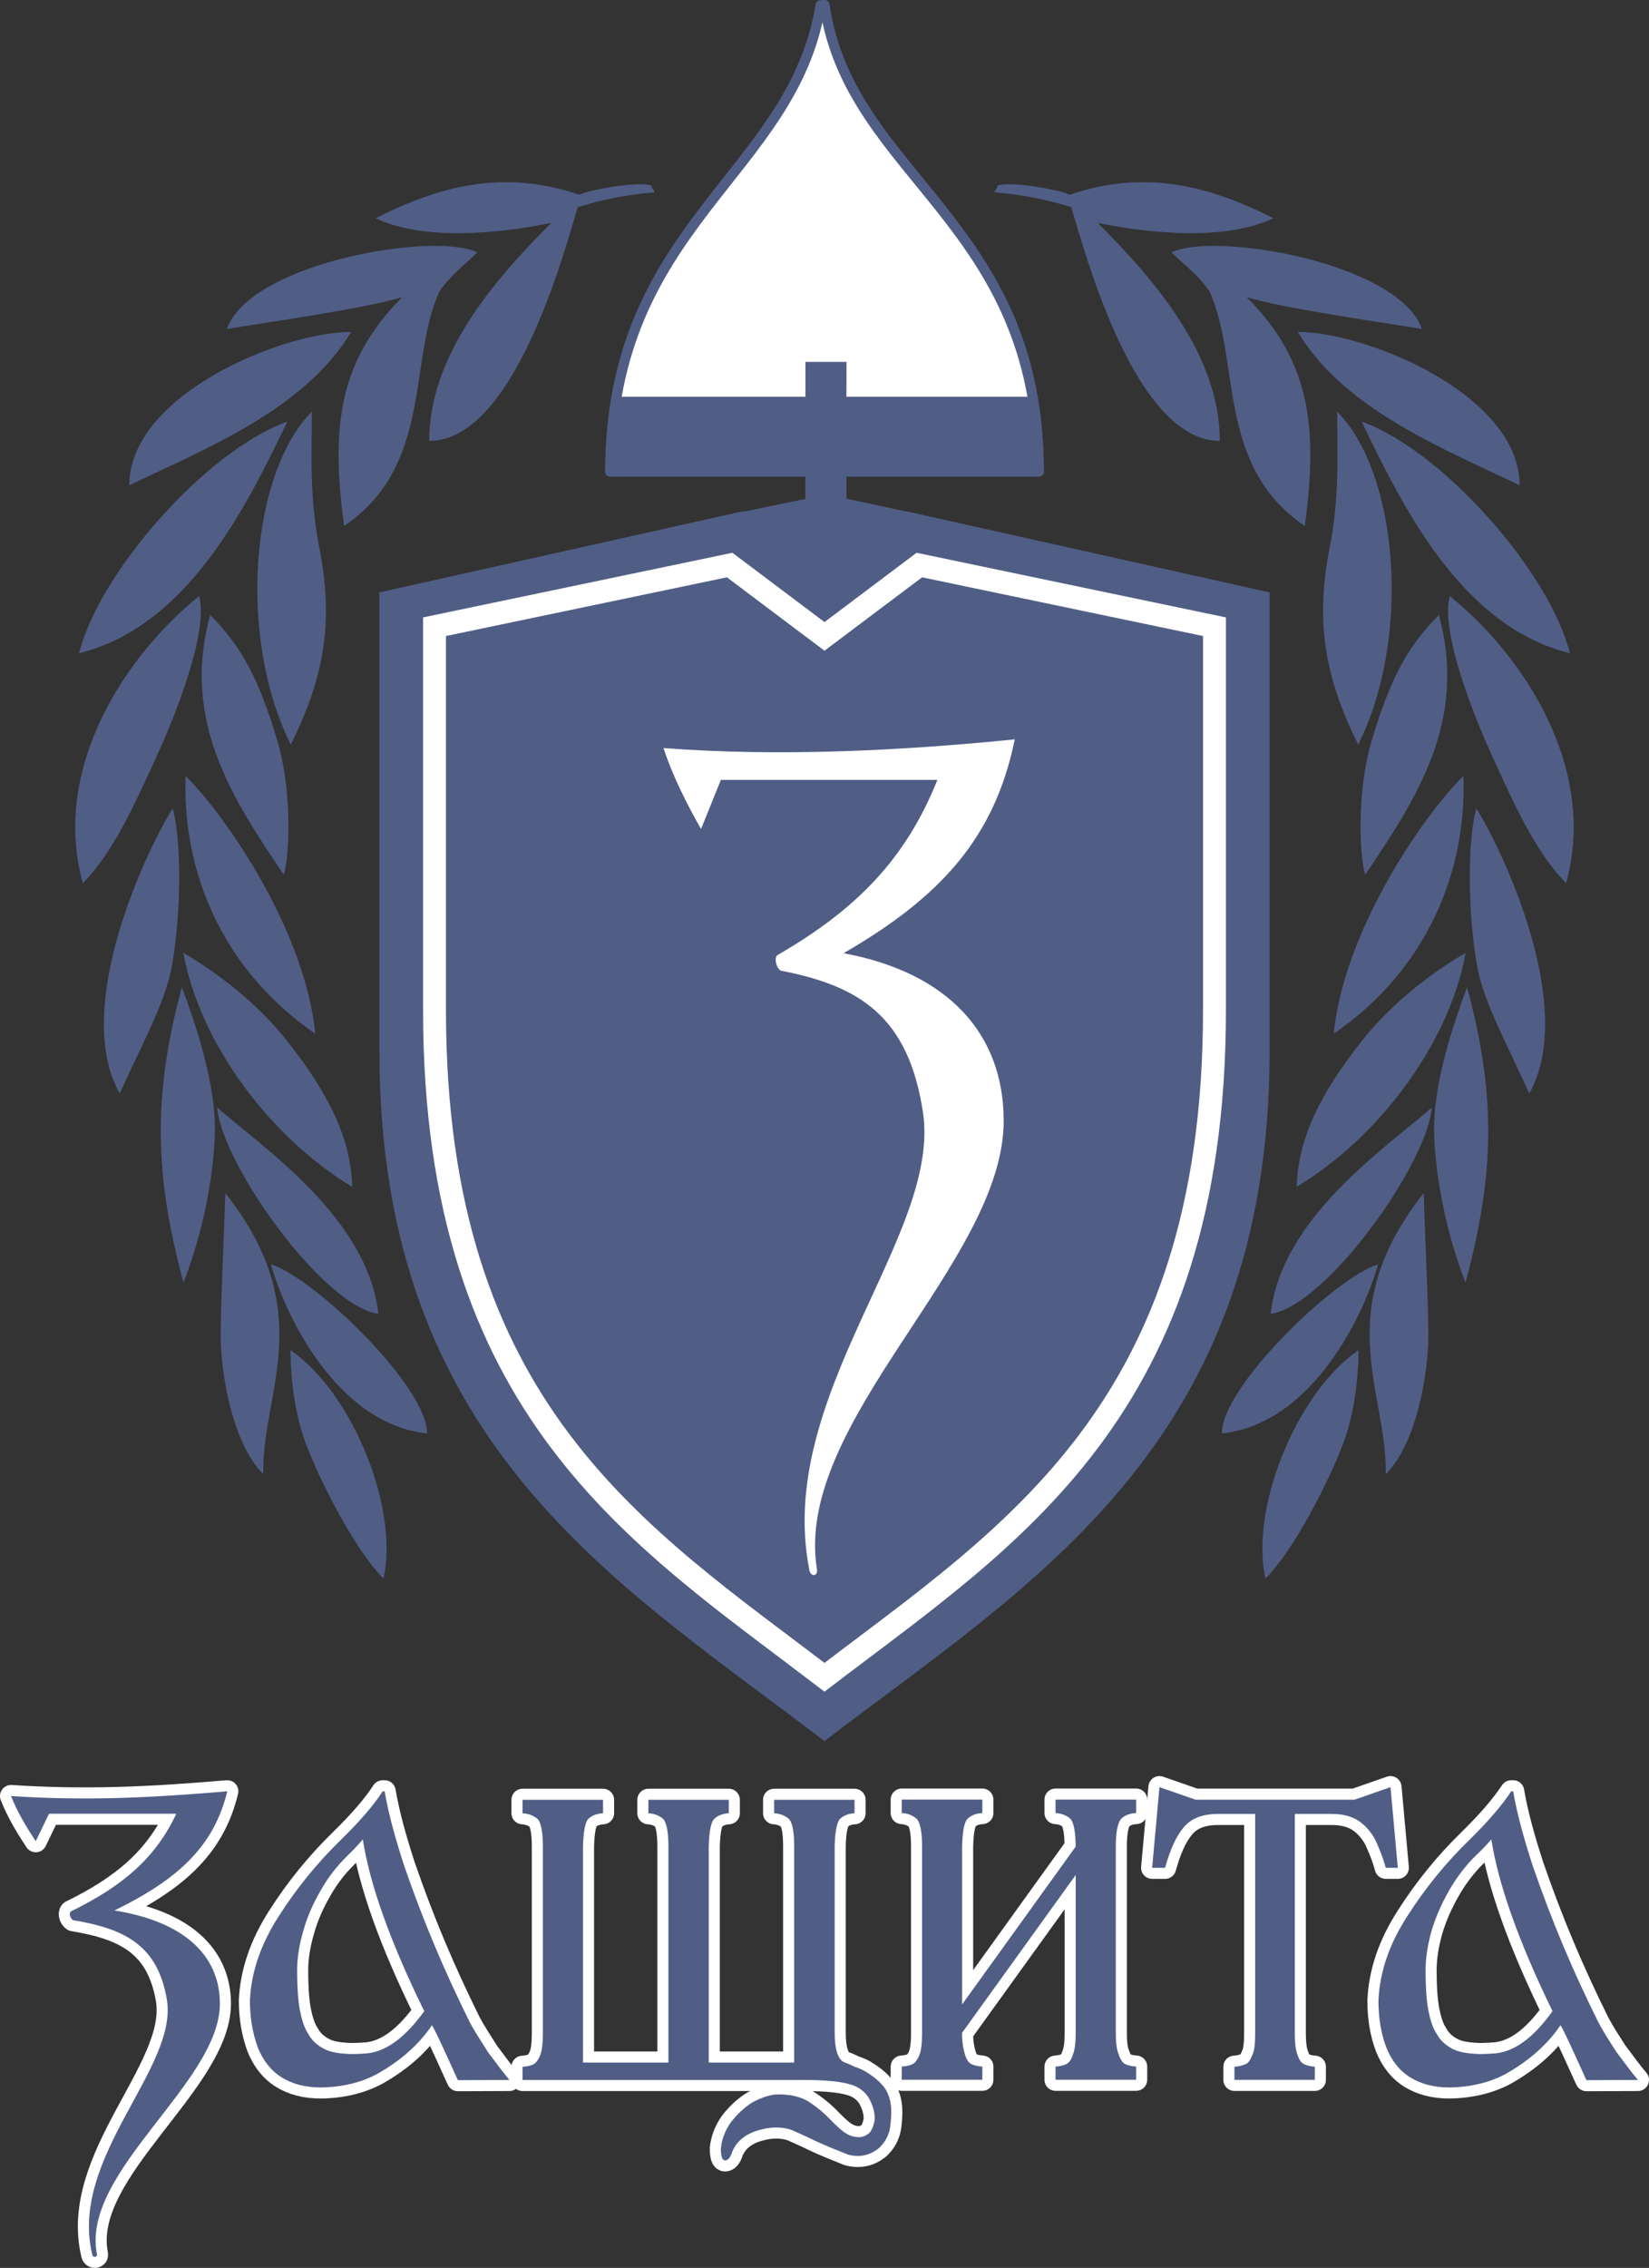 <?xml version="1.0" encoding="utf-8"?>
<!-- Generator: Adobe Illustrator 28.1.0, SVG Export Plug-In . SVG Version: 6.00 Build 0)  -->
<svg version="1.1" id="Layer_1" xmlns="http://www.w3.org/2000/svg" xmlns:xlink="http://www.w3.org/1999/xlink" x="0px" y="0px"
	 viewBox="0 0 1669.4 2295" style="enable-background:new 0 0 1669.4 2295;" xml:space="preserve">
<rect x="0" y="0" width="1669.4" height="2295" fill="#333333" stroke="none"/>
<style type="text/css">
	.st0{fill-rule:evenodd;clip-rule:evenodd;fill:#505E86;}
	.st1{fill-rule:evenodd;clip-rule:evenodd;fill:#505E86;stroke:#FFFFFF;stroke-width:23.177;stroke-miterlimit:33.89;}
	.st2{fill-rule:evenodd;clip-rule:evenodd;fill:#FFFFFF;}
	
		.st3{fill-rule:evenodd;clip-rule:evenodd;fill:#FFFFFF;stroke:#505E86;stroke-width:10.272;stroke-linecap:round;stroke-linejoin:round;stroke-miterlimit:33.89;}
	.st4{fill:none;stroke:#FFFFFF;stroke-width:22.412;stroke-linecap:round;stroke-linejoin:round;stroke-miterlimit:33.89;}
</style>
<g>
	<path class="st0" d="M584.9,209.6c-13.5,44.5-64.3,236.6-150.4,236.6c0-86.1,64.6-161.8,123.7-220.7
		c-36.4,7.6-123.7,21.3-177.9-4.7c64.6-32.6,129.4-49.9,206.3-23.7c10.4-5.4,62.9-14.4,73.3-9c-1.9,0.9,4.5,6.4,2.1,6.6
		C633.6,197.1,610.7,201.8,584.9,209.6L584.9,209.6z M444.8,295c-31.9,70-6.2,176.2-96.5,237.3c-12.8-97-7.3-165.4,59.1-231.8
		c-32.2,10.9-145.7,27-177.7,32.4c23.9-67.4,211.3-98.9,253.4-77.4C472,266.6,455.3,279.2,444.8,295z M130.9,491.1
		c0-91.3,154.5-155.2,224.5-155.2C308.6,414.5,206.9,454.5,130.9,491.1L130.9,491.1z M80.1,661c19.6-80,127-204.1,210.8-234.4
		C248.7,514.5,189.4,634,80.1,661z M294.4,753.5c-54.4-108.8-40.5-274.9,21.3-336.9c0,43.5-2.6,86.1,7.6,137.7
		C338.2,630,328,685.8,294.4,753.5L294.4,753.5z M212.8,622.4c32.2,32.2,49.7,65.8,68.1,127.7c15.6,52.8,11.8,118.5,6.4,135.1
		C236.4,809.5,183,730.3,212.8,622.4L212.8,622.4z M158.8,764.8c-20.6,44.7-42.8,96.5-75,128.9c-32.4-117.6,44.5-231.6,117.8-290.5
		C212.3,642.3,170.9,738.8,158.8,764.8z M174.2,976.5c-6.4,37.1-29.3,77.6-53,130.1c-49.4-87.8,28.9-249.8,53.7-288.6
		C183.9,851.9,183.5,923.8,174.2,976.5z M319.2,1046.1C223,979.9,184.4,879.3,187.9,785.2C231.5,828.7,309.1,944.1,319.2,1046.1z
		 M219.9,1120.8c46.1,40.5,152.3,111.4,163.2,208.9C325.4,1320.5,223.9,1176.2,219.9,1120.8L219.9,1120.8z M217.5,1136.4
		c0.9,33.1-6.9,97.5-31.7,161.6c-29.1-107.6-31.7-188.1-1.7-299C200,1041.4,216.1,1092.7,217.5,1136.4z M185.6,964.2
		C231,991,267,1022.9,292,1055.1c39.7,50.6,63.4,96.3,64.6,145.9C275,1152.1,202.6,1057.4,185.6,964.2L185.6,964.2z M274.3,1279.3
		c46.4,15.4,159.2,125.8,158,171.3C339.6,1440.4,287.8,1328.3,274.3,1279.3L274.3,1279.3z M266.5,1491.8
		c-32.6-32.7-43.8-107.4-43.1-144.5c0.7-46.8,3.3-93.4,4.7-140C323.5,1328.3,264.8,1408.7,266.5,1491.8z M309.5,1460.5
		c-9.9-26.3-15.4-61.5-15.4-94.2c63.6,43.8,110,161.1,94.1,231.1C361.1,1570.5,325.6,1503.1,309.5,1460.5L309.5,1460.5z
		 M1084.5,209.6c13.5,44.5,64.3,236.6,150.4,236.6c0-86.1-64.6-161.8-123.7-220.7c36.4,7.6,123.7,21.3,177.9-4.7
		c-64.6-32.6-129.4-49.9-206.3-23.7c-10.4-5.4-62.9-14.4-73.3-9c1.9,0.9-4.5,6.4-2.1,6.6C1035.8,197.1,1058.7,201.8,1084.5,209.6
		L1084.5,209.6z M1224.5,295c31.9,70,6.2,176.2,96.5,237.3c12.8-97,7.3-165.4-59.1-231.8c32.2,10.9,145.7,27,177.6,32.4
		c-23.9-67.4-211.2-98.9-253.4-77.4C1197.3,266.6,1214.1,279.2,1224.5,295z M1538.4,491.1c0-91.3-154.5-155.2-224.5-155.2
		C1360.8,414.5,1462.5,454.5,1538.4,491.1z M1589.3,661c-19.6-80-127-204.1-210.8-234.4C1420.7,514.5,1480,634,1589.3,661z
		 M1375,753.5c54.4-108.8,40.5-274.9-21.3-336.9c0,43.5,2.6,86.1-7.6,137.7C1331.2,630,1341.4,685.8,1375,753.5z M1456.6,622.4
		c-32.2,32.2-49.7,65.8-68.1,127.7c-15.6,52.8-11.8,118.5-6.4,135.1C1432.9,809.5,1486.4,730.3,1456.6,622.4L1456.6,622.4z
		 M1510.5,764.8c20.6,44.7,42.8,96.5,75,128.9c32.4-117.6-44.5-231.6-117.8-290.5C1457.1,642.3,1498.5,738.8,1510.5,764.8z
		 M1495.2,976.5c6.4,37.1,29.3,77.6,53,130.1c49.4-87.8-28.9-249.8-53.7-288.6C1485.5,851.9,1485.9,923.8,1495.2,976.5L1495.2,976.5
		z M1350.2,1046.1c96.3-66.2,134.8-166.8,131.3-260.9C1437.9,828.7,1360.3,944.1,1350.2,1046.1z M1449.5,1120.8
		c-46.1,40.5-152.3,111.4-163.2,208.9C1344,1320.5,1445.5,1176.2,1449.5,1120.8L1449.5,1120.8z M1451.9,1136.4
		c-0.9,33.1,6.9,97.5,31.7,161.6c29.1-107.6,31.7-188.1,1.6-299C1469.4,1041.4,1453.3,1092.7,1451.9,1136.4z M1483.8,964.2
		c-45.4,26.7-81.4,58.7-106.4,90.8c-39.7,50.6-63.4,96.3-64.6,145.9C1394.4,1152.1,1466.8,1057.4,1483.8,964.2L1483.8,964.2z
		 M1395.1,1279.3c-46.4,15.4-159.2,125.8-158,171.3C1329.8,1440.4,1381.6,1328.3,1395.1,1279.3z M1402.9,1491.8
		c32.7-32.7,43.8-107.4,43.1-144.5c-0.7-46.8-3.3-93.4-4.7-140C1345.9,1328.3,1404.6,1408.7,1402.9,1491.8z M1359.9,1460.5
		c9.9-26.3,15.4-61.5,15.4-94.2c-63.6,43.8-110,161.1-94.2,231.1C1308.3,1570.5,1343.8,1503.1,1359.9,1460.5L1359.9,1460.5z
		 M834.7,1761.9c206.7-158.5,450.6-298.1,450.6-698.3V599.5l-367.8-82.1l-82.8,63.4l-82.8-63.4l-367.8,82.1v464.1
		C384,1463.8,627.9,1603.4,834.7,1761.9L834.7,1761.9z"/>
	<path class="st1" d="M834.7,1697.3c187.8-143.4,394.8-270.1,394.8-675.1v-388l-298.8-62.4l-96,72.2l-96-72.2l-298.8,62.4v388
		C439.9,1427.2,646.9,1554,834.7,1697.3L834.7,1697.3z"/>
	<path class="st2" d="M827.1,1588.4c-24.6-149.1,189-310.9,189-454.2c0-88.7-57-150.1-162.1-169.6
		c99.5-57.5,153.2-117.9,173.3-216.4C909.9,760,786.9,765.8,671.7,757c8.9,27.3,23.5,56.5,38,81.9l20.1-49.7H949
		c-32.4,80.9-82.8,131.6-162.1,177.4c-3.4,2.9-1.1,12.7,3.4,15.6c80.5,15.6,129.7,46.8,144.2,144.2
		c17.9,124.7-149.8,285.6-115.2,462C820.4,1596.2,828.2,1595.2,827.1,1588.4L827.1,1588.4z"/>
	<path class="st3" d="M834.7,5.1l-3.9,0.2c-28.2,172.5-212.2,220.4-213.1,472h434C1051.7,223.2,860,179.1,834.7,5.1L834.7,5.1z"/>
	<path class="st0" d="M856.9,401.5h187.8c4.5,25.3,5.9,45.7,6.6,76.2l-194.4-0.5v27.4l61.3,13.2l-83.5,80.7l-83.5-80.4l64.1-13.2
		v-27.7l-197.5,0.5c0-25.6,2.6-52.7,6.9-76.2h190.7v-35.3h41.6L856.9,401.5L856.9,401.5L856.9,401.5z"/>
	<path class="st4" d="M98.1,2280.8c-16.2-83.2,124.5-173.3,124.5-253.2c0-49.5-37.4-83.4-106.8-94.3c65.7-32,100.9-65.7,114.3-120.6
		c-77.5,6.6-142.9,9.8-218.9,4.8c5.9,15.3,15.5,31.5,25,45.7l13.4-27.8h128.9c-21.2,45.1-54.5,73.3-106.8,98.9
		c-2.2,1.8-0.6,7,2.2,8.8c53.2,8.8,85.6,25.8,95,80.1c11.8,69.6-98.7,159.3-75.7,257.6C93.7,2285.2,99,2284.5,98.1,2280.8
		L98.1,2280.8z"/>
	<path class="st0" d="M98.1,2280.8c-16.2-83.2,124.5-173.3,124.5-253.2c0-49.5-37.4-83.4-106.8-94.3c65.7-32,100.9-65.7,114.3-120.6
		c-77.5,6.6-142.9,9.8-218.9,4.8c5.9,15.3,15.5,31.5,25,45.7l13.4-27.8h128.9c-21.2,45.1-54.5,73.3-106.8,98.9
		c-2.2,1.8-0.6,7,2.2,8.8c53.2,8.8,85.6,25.8,95,80.1c11.8,69.6-98.7,159.3-75.7,257.6C93.7,2285.2,99,2284.5,98.1,2280.8
		L98.1,2280.8z"/>
	<path class="st4" d="M1658.2,2104.8c-5.9-7-12.9-16.4-21.7-28.2c-8.1-12.5-14.2-22.1-18.4-30.2c-12.5-25.2-24.3-50.7-35.2-76.6
		c-11.3-26.8-21.6-53.9-31.1-81.4c-9-27.6-16-52.7-19.9-75.7h-2c-9.2,14-23,30.2-42,48.8c-24.2,23.5-45.6,49.8-63.7,78.4
		c-18,28-27.4,56-28.7,84.5c0,18.4,2.8,33.9,7.9,47.3c5.2,13.3,13.3,23.6,24.1,30.4c10.9,6.8,24.1,10.3,40.1,10.3
		c22.5-0.4,41.8-5.5,57.3-14c23.2-13.3,41.6-29.3,54.9-49c1.8,2.6,6.3,12,14,28.7c7.4,16,11.4,25.4,12.3,26.9L1658.2,2104.8
		L1658.2,2104.8L1658.2,2104.8z M1509.8,1861.4c7,45.1,27.4,102.9,61.9,173.8c-18.6,26-37.4,40.5-57.6,42.7c-4,0.2-9.4,0.7-16.2,0.7
		c-10.9-0.4-19.9-1.5-26.9-5c-6.8-3.5-12.5-8.1-16.2-14.9c-4.6-6.8-7-15.3-9-25.4c-1.8-10.7-2.6-23.9-2.6-39.2
		c0-13.1,2.2-26.3,6.1-40.3c4.2-14,9.9-26.9,17.1-39.6c6.5-11.7,14.5-22.6,23.6-32.4c3.5-3.5,7-7,10.7-10.5
		C1504.5,1867.4,1507.4,1864.1,1509.8,1861.4z"/>
	<path class="st0" d="M1658.2,2104.8c-5.9-7-12.9-16.4-21.7-28.2c-8.1-12.5-14.2-22.1-18.4-30.2c-12.5-25.2-24.3-50.7-35.2-76.6
		c-11.3-26.8-21.6-53.9-31.1-81.4c-9-27.6-16-52.7-19.9-75.7h-2c-9.2,14-23,30.2-42,48.8c-24.2,23.5-45.6,49.8-63.7,78.4
		c-18,28-27.4,56-28.7,84.5c0,18.4,2.8,33.9,7.9,47.3c5.2,13.3,13.3,23.6,24.1,30.4c10.9,6.8,24.1,10.3,40.1,10.3
		c22.5-0.4,41.8-5.5,57.3-14c23.2-13.3,41.6-29.3,54.9-49c1.8,2.6,6.3,12,14,28.7c7.4,16,11.4,25.4,12.3,26.9L1658.2,2104.8
		L1658.2,2104.8L1658.2,2104.8z M1509.8,1861.4c7,45.1,27.4,102.9,61.9,173.8c-18.6,26-37.4,40.5-57.6,42.7c-4,0.2-9.4,0.7-16.2,0.7
		c-10.9-0.4-19.9-1.5-26.9-5c-6.8-3.5-12.5-8.1-16.2-14.9c-4.6-6.8-7-15.3-9-25.4c-1.8-10.7-2.6-23.9-2.6-39.2
		c0-13.1,2.2-26.3,6.1-40.3c4.2-14,9.9-26.9,17.1-39.6c6.5-11.7,14.5-22.6,23.6-32.4c3.5-3.5,7-7,10.7-10.5
		C1504.5,1867.4,1507.4,1864.1,1509.8,1861.4z"/>
	<path class="st4" d="M1310.8,2057.3v-221.7h37.4c11.2,0,20.1,2.4,26.9,6.8c7,4.6,12.7,11.2,16.9,18.8c3.5,7.7,7.7,17.1,10.9,28.9
		h12.2l-7.4-81.6l-36.5,12.7h-160.9l-36.5-12.7l-7.4,81.6h13.1c5-18,10.9-31.5,18.8-40.9c7.7-9.2,19.1-13.6,35-13.6h37.4v221.7
		c0,10.3-0.7,17.5-2.8,22.1c-2,5-4,8.1-6.8,9.4c-3.6,1.5-7.5,2.4-11.4,2.6v13.3h81.4v-13.3c-4.8-0.4-8.5-1.3-10.9-2.6
		c-2.9-1.3-5-4.4-6.6-9.4C1311.7,2074.8,1310.8,2067.2,1310.8,2057.3L1310.8,2057.3z"/>
	<path class="st0" d="M1310.8,2057.3v-221.7h37.4c11.2,0,20.1,2.4,26.9,6.8c7,4.6,12.7,11.2,16.9,18.8c3.5,7.7,7.7,17.1,10.9,28.9
		h12.2l-7.4-81.6l-36.5,12.7h-160.9l-36.5-12.7l-7.4,81.6h13.1c5-18,10.9-31.5,18.8-40.9c7.7-9.2,19.1-13.6,35-13.6h37.4v221.7
		c0,10.3-0.7,17.5-2.8,22.1c-2,5-4,8.1-6.8,9.4c-3.6,1.5-7.5,2.4-11.4,2.6v13.3h81.4v-13.3c-4.8-0.4-8.5-1.3-10.9-2.6
		c-2.9-1.3-5-4.4-6.6-9.4C1311.7,2074.8,1310.8,2067.2,1310.8,2057.3L1310.8,2057.3z"/>
	<path class="st4" d="M974,2028.4v-159.6c0.4-14.4,1.8-23.4,5-27.8c3.7-3.7,8.5-5.9,15.5-6.3v-13.6h-81.6v13.6
		c7,0.4,12.3,3.1,15.6,6.3c3.3,4.4,5,13.3,5,27.8v188.4c0,10.3-0.9,17.5-2.6,22.1c-2,5-4.4,8.1-6.8,9.4c-2.6,1.3-6.4,2.2-11.2,2.6
		v13.3h81.6v-13.3c-4.8-0.4-8.5-1.3-11.2-2.6c-2.6-1.3-4.8-4.4-6.3-9.4c-1.5-4.6-3.1-12.3-3.1-22.1l115.1-159.8v159.8
		c0,10.3-0.9,17.5-2.9,22.1c-1.5,5-3.7,8.1-6.6,9.4c-2.4,1.3-6.1,2.2-10.9,2.6v13.3h81.6v-13.3c-5-0.4-8.5-1.3-11.2-2.6
		c-2.4-1.3-4.8-4.4-6.3-9.4c-2.2-4.6-3.1-12.3-3.1-22.1v-188.4c0-14.4,1.8-23.4,5-27.8c3.5-3.7,8.5-5.9,15.6-6.3v-13.6h-81.6v13.6
		c7,0.4,12.3,3.1,15.5,6.3c3.1,4.4,4.8,13.3,4.8,27.8L974,2028.4z"/>
	<path class="st0" d="M974,2028.4v-159.6c0.4-14.4,1.8-23.4,5-27.8c3.7-3.7,8.5-5.9,15.5-6.3v-13.6h-81.6v13.6
		c7,0.4,12.3,3.1,15.6,6.3c3.3,4.4,5,13.3,5,27.8v188.4c0,10.3-0.9,17.5-2.6,22.1c-2,5-4.4,8.1-6.8,9.4c-2.6,1.3-6.4,2.2-11.2,2.6
		v13.3h81.6v-13.3c-4.8-0.4-8.5-1.3-11.2-2.6c-2.6-1.3-4.8-4.4-6.3-9.4c-1.5-4.6-3.1-12.3-3.1-22.1l115.1-159.8v159.8
		c0,10.3-0.9,17.5-2.9,22.1c-1.5,5-3.7,8.1-6.6,9.4c-2.4,1.3-6.1,2.2-10.9,2.6v13.3h81.6v-13.3c-5-0.4-8.5-1.3-11.2-2.6
		c-2.4-1.3-4.8-4.4-6.3-9.4c-2.2-4.6-3.1-12.3-3.1-22.1v-188.4c0-14.4,1.8-23.4,5-27.8c3.5-3.7,8.5-5.9,15.6-6.3v-13.6h-81.6v13.6
		c7,0.4,12.3,3.1,15.5,6.3c3.1,4.4,4.8,13.3,4.8,27.8L974,2028.4z"/>
	<path class="st4" d="M529,2104.8h283.9c22.5,0,39,1.5,49.5,5c7.2,2.4,13.2,6.8,17.1,13.1c4,7.2,6.1,14,6.1,21.7
		c-0.9,5.5-2.4,9.8-4.8,13.1c-3.3,3.3-7,5-11.6,5c-4.4-0.1-8.7-1.3-12.5-3.7c-3.3-1.8-9-6.8-16.4-14.4c-6.9-7.2-14.7-13.5-23.2-18.8
		c-7.7-4.2-17.1-6.4-28.9-6.4c-8.3,0-16.8,3.1-25.8,7.7c-8.5,5-16.2,12.5-22.3,20.3c-6.1,8.5-9.4,17.5-10.3,26.5
		c0,8.3,1.3,12.3,4.2,12.3c2.8,0,5.3-2.4,7.2-8.5c4.6-11.4,14.7-19.5,30.6-23c4.6-1.2,9.3-1.8,14-1.8c5.9,0,11.4,0.9,15.8,2.6
		c4.8,2.2,12.3,5.3,23.2,10.7c10.9,5,21.2,9.2,31.1,13.1c4,1.8,8.1,2.4,12.7,2.4c8.1,0,14.9-2.9,21.2-7.9
		c6.4-6.1,10.1-12.9,11.4-21.4c0.7-5.5,1.1-10.5,1.1-15.1c0-9.4-2-16.6-5.7-23c-4.2-6.1-10.1-11.6-19-17.1c-3.1-2.2-7-3.9-12.7-5.9
		c-3.3-1.7-6.8-3.2-10.3-4.4c-6.3-2.9-9.6-13.1-9.6-29.8V1869c0.2-14.4,2-23.4,4.8-27.8c3.7-3.7,8.5-5.9,15.3-6.3v-13.6h-81.4v13.6
		c7,0.4,12.3,3.1,15.5,6.3c3.3,4.4,4.8,13.3,4.8,27.8v218.2h-86.5V1869c0.4-14.4,1.8-23.4,5-27.8c3.5-3.7,8.5-5.9,15.3-6.3v-13.6
		h-81.4v13.6c7,0.4,12.3,3.1,15.5,6.3c3.1,4.4,4.8,13.3,4.8,27.8v218.2h-86.5V1869c0.4-14.4,1.8-23.4,4.8-27.8
		c3.7-3.7,8.5-5.9,15.5-6.3v-13.6H529v13.6c7,0.4,12.3,3.1,15.8,6.3c3.1,4.4,4.8,13.3,4.8,27.8v188.4c0,10.3-0.9,17.5-2.6,22.1
		c-2,5-4.4,8.1-6.8,9.4c-2.4,1.3-6.1,2.2-11.2,2.6L529,2104.8L529,2104.8z"/>
	<path class="st0" d="M529,2104.8h283.9c22.5,0,39,1.5,49.5,5c7.2,2.4,13.2,6.8,17.1,13.1c4,7.2,6.1,14,6.1,21.7
		c-0.9,5.5-2.4,9.8-4.8,13.1c-3.3,3.3-7,5-11.6,5c-4.4-0.1-8.7-1.3-12.5-3.7c-3.3-1.8-9-6.8-16.4-14.4c-6.9-7.2-14.7-13.5-23.2-18.8
		c-7.7-4.2-17.1-6.4-28.9-6.4c-8.3,0-16.8,3.1-25.8,7.7c-8.5,5-16.2,12.5-22.3,20.3c-6.1,8.5-9.4,17.5-10.3,26.5
		c0,8.3,1.3,12.3,4.2,12.3c2.8,0,5.3-2.4,7.2-8.5c4.6-11.4,14.7-19.5,30.6-23c4.6-1.2,9.3-1.8,14-1.8c5.9,0,11.4,0.9,15.8,2.6
		c4.8,2.2,12.3,5.3,23.2,10.7c10.9,5,21.2,9.2,31.1,13.1c4,1.8,8.1,2.4,12.7,2.4c8.1,0,14.9-2.9,21.2-7.9
		c6.4-6.1,10.1-12.9,11.4-21.4c0.7-5.5,1.1-10.5,1.1-15.1c0-9.4-2-16.6-5.7-23c-4.2-6.1-10.1-11.6-19-17.1c-3.1-2.2-7-3.9-12.7-5.9
		c-3.3-1.7-6.8-3.2-10.3-4.4c-6.3-2.9-9.6-13.1-9.6-29.8V1869c0.2-14.4,2-23.4,4.8-27.8c3.7-3.7,8.5-5.9,15.3-6.3v-13.6h-81.4v13.6
		c7,0.4,12.3,3.1,15.5,6.3c3.3,4.4,4.8,13.3,4.8,27.8v218.2h-86.5V1869c0.4-14.4,1.8-23.4,5-27.8c3.5-3.7,8.5-5.9,15.3-6.3v-13.6
		h-81.4v13.6c7,0.4,12.3,3.1,15.5,6.3c3.1,4.4,4.8,13.3,4.8,27.8v218.2h-86.5V1869c0.4-14.4,1.8-23.4,4.8-27.8
		c3.7-3.7,8.5-5.9,15.5-6.3v-13.6H529v13.6c7,0.4,12.3,3.1,15.8,6.3c3.1,4.4,4.8,13.3,4.8,27.8v188.4c0,10.3-0.9,17.5-2.6,22.1
		c-2,5-4.4,8.1-6.8,9.4c-2.4,1.3-6.1,2.2-11.2,2.6L529,2104.8L529,2104.8z"/>
	<path class="st4" d="M515.7,2104.8c-5.9-7-12.9-16.4-21.7-28.2c-7.9-12.5-14.2-22.1-18.4-30.2c-12.5-25.2-24.3-50.7-35.2-76.6
		c-11.3-26.8-21.6-53.9-31.1-81.4c-9-27.6-16-52.7-19.9-75.7h-2c-9,14-23,30.2-42,48.8c-24.2,23.6-45.6,49.8-63.7,78.4
		c-17.9,28-27.4,56-28.7,84.5c0,18.4,3.1,33.9,7.9,47.3c5.3,13.3,13.3,23.6,24.1,30.4c10.9,6.8,24.1,10.3,40.1,10.3
		c22.8-0.4,41.8-5.5,57.3-14c23.4-13.3,41.6-29.3,54.9-49c1.8,2.6,6.3,12,14,28.7c7.4,16,11.4,25.4,12.3,26.9L515.7,2104.8
		L515.7,2104.8L515.7,2104.8z M367.3,1861.4c7,45.1,27.4,102.9,62.2,173.8c-18.8,26-37.7,40.5-57.8,42.7c-3.9,0.2-9.2,0.7-16.2,0.7
		c-10.9-0.4-19.9-1.5-26.9-5c-6.8-3.5-12.5-8.1-16.2-14.9c-4.6-6.8-7-15.3-9-25.4c-1.8-10.7-2.6-23.9-2.6-39.2
		c0-13.1,2.2-26.3,6.3-40.3c3.9-14,9.6-26.9,16.9-39.6c6.5-11.8,14.5-22.7,23.9-32.4c3.3-3.5,7-7,10.5-10.5
		C362.1,1867.4,364.9,1864.1,367.3,1861.4L367.3,1861.4z"/>
	<path class="st0" d="M515.7,2104.8c-5.9-7-12.9-16.4-21.7-28.2c-7.9-12.5-14.2-22.1-18.4-30.2c-12.5-25.2-24.3-50.7-35.2-76.6
		c-11.3-26.8-21.6-53.9-31.1-81.4c-9-27.6-16-52.7-19.9-75.7h-2c-9,14-23,30.2-42,48.8c-24.2,23.6-45.6,49.8-63.7,78.4
		c-17.9,28-27.4,56-28.7,84.5c0,18.4,3.1,33.9,7.9,47.3c5.3,13.3,13.3,23.6,24.1,30.4c10.9,6.8,24.1,10.3,40.1,10.3
		c22.8-0.4,41.8-5.5,57.3-14c23.4-13.3,41.6-29.3,54.9-49c1.8,2.6,6.3,12,14,28.7c7.4,16,11.4,25.4,12.3,26.9L515.7,2104.8
		L515.7,2104.8L515.7,2104.8z M367.3,1861.4c7,45.1,27.4,102.9,62.2,173.8c-18.8,26-37.7,40.5-57.8,42.7c-3.9,0.2-9.2,0.7-16.2,0.7
		c-10.9-0.4-19.9-1.5-26.9-5c-6.8-3.5-12.5-8.1-16.2-14.9c-4.6-6.8-7-15.3-9-25.4c-1.8-10.7-2.6-23.9-2.6-39.2
		c0-13.1,2.2-26.3,6.3-40.3c3.9-14,9.6-26.9,16.9-39.6c6.5-11.8,14.5-22.7,23.9-32.4c3.3-3.5,7-7,10.5-10.5
		C362.1,1867.4,364.9,1864.1,367.3,1861.4L367.3,1861.4z"/>
</g>
</svg>
